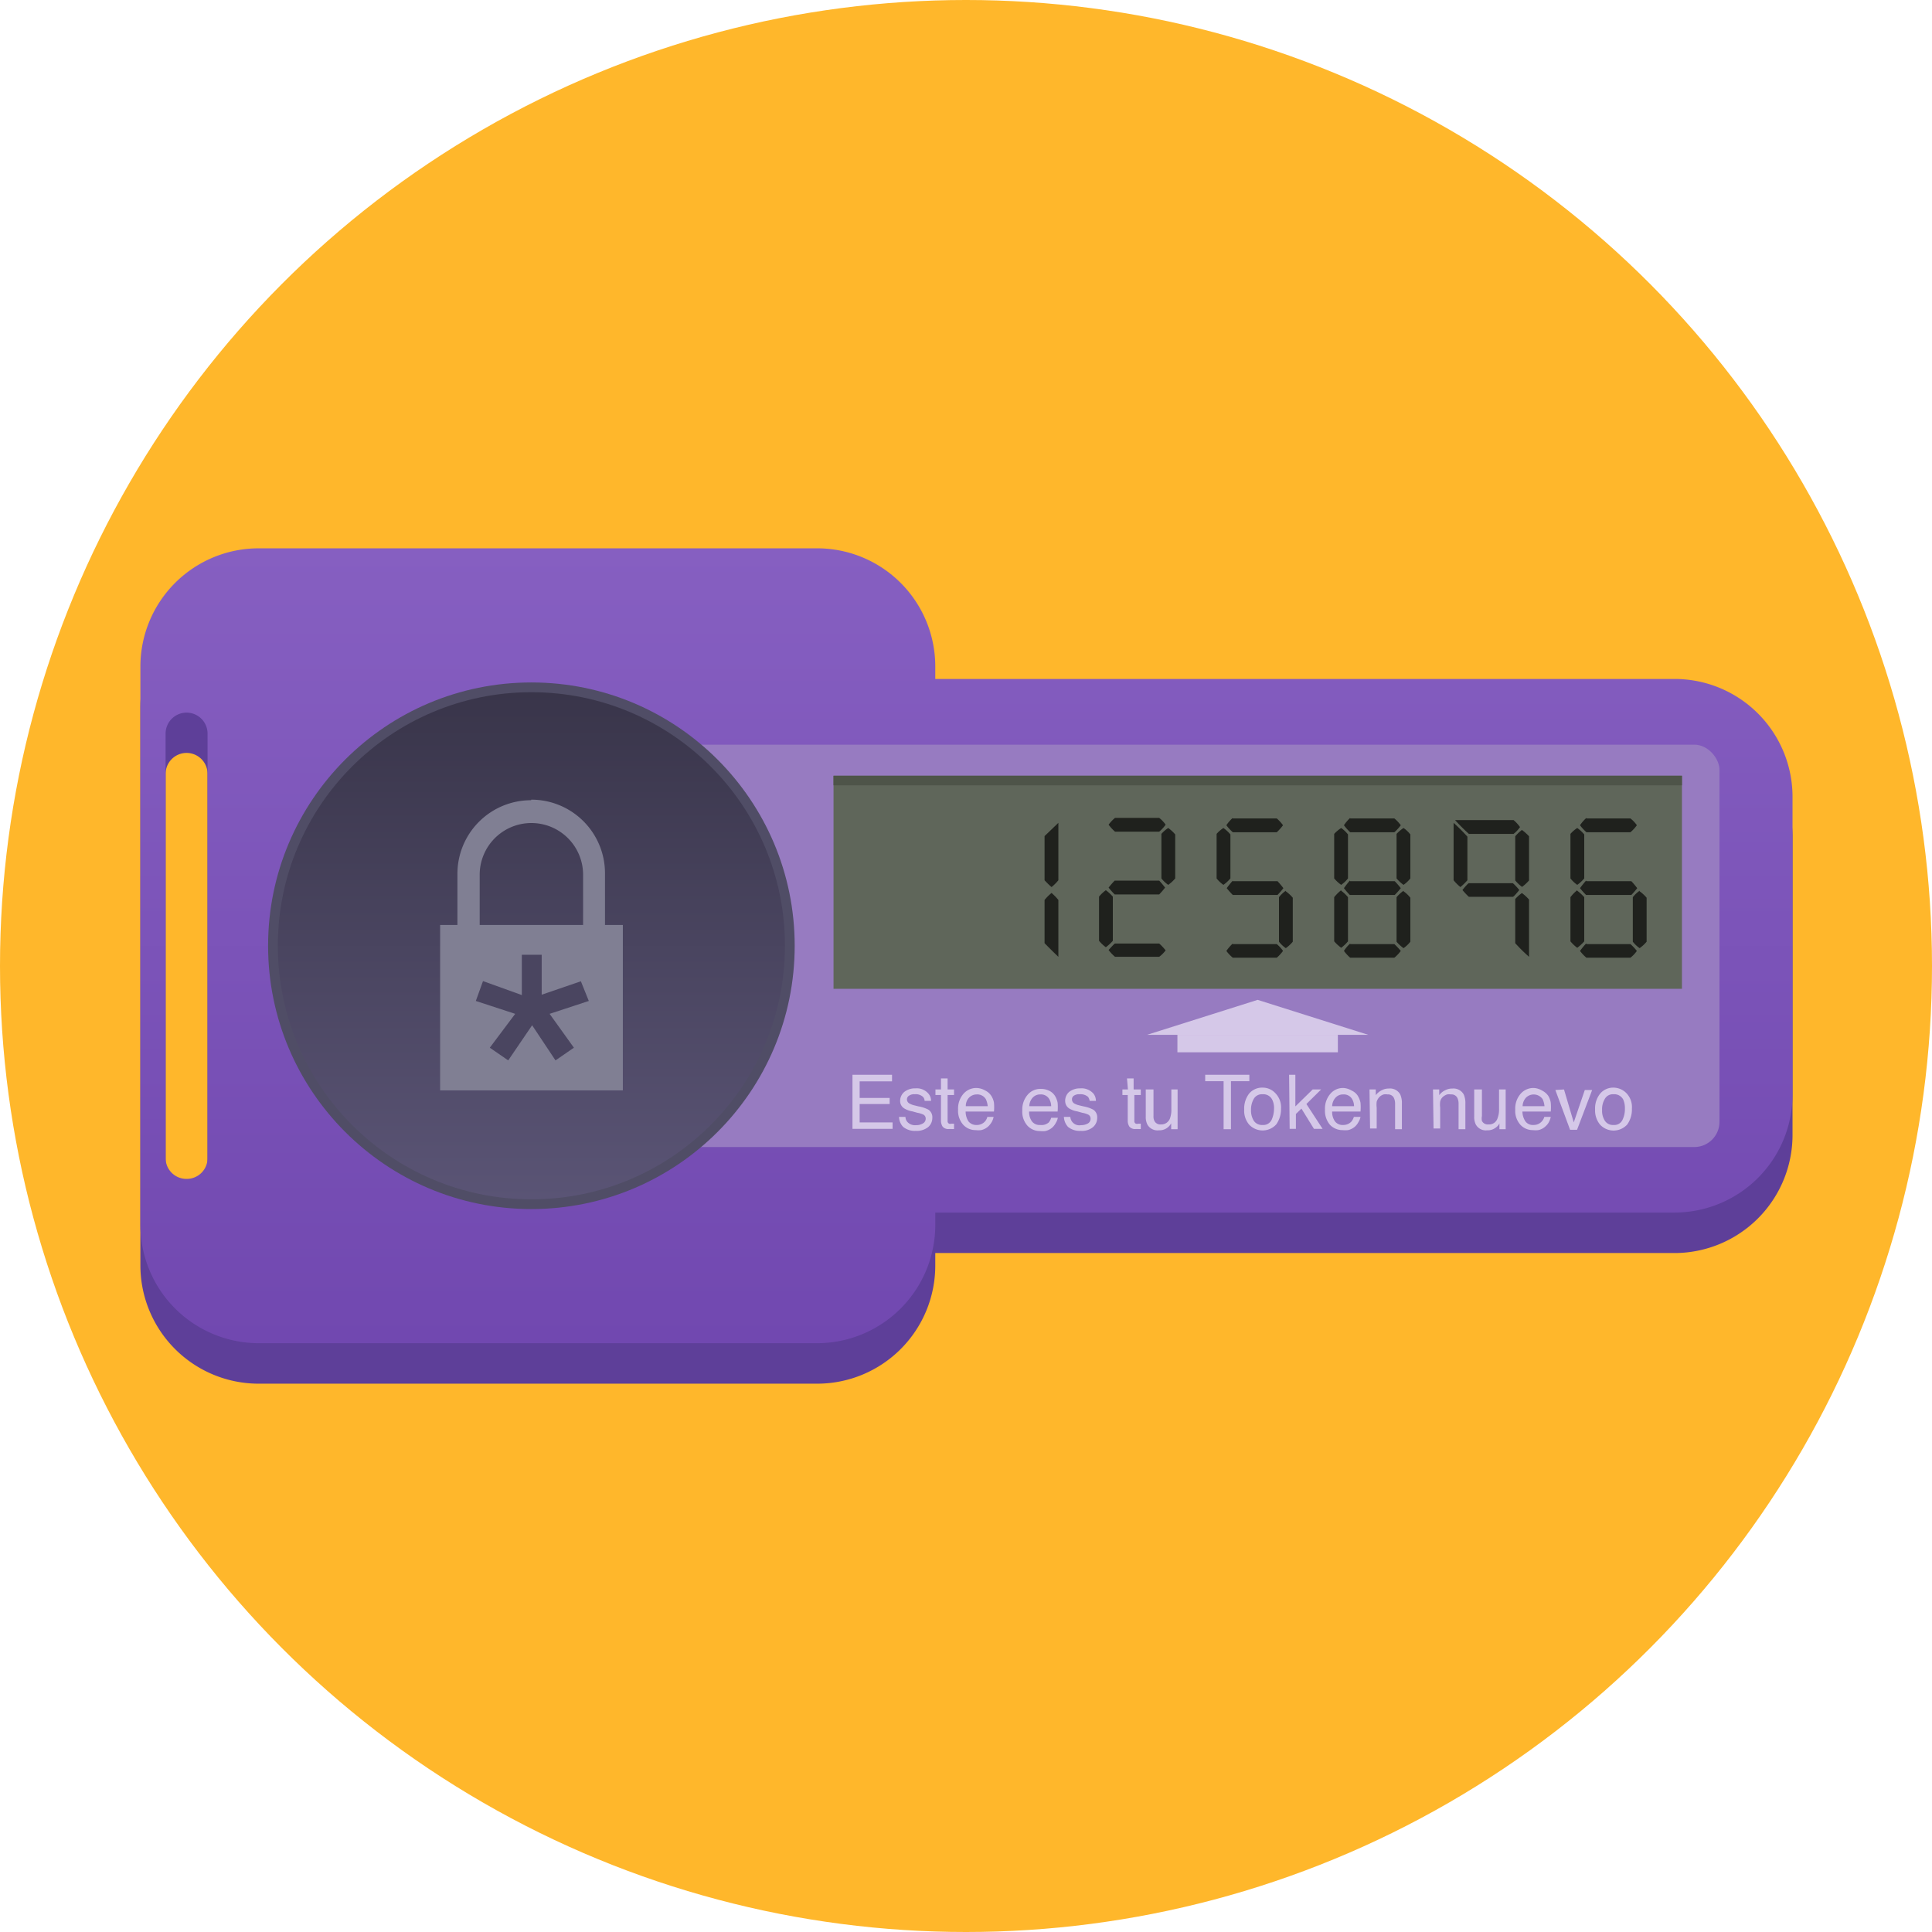 <svg xmlns="http://www.w3.org/2000/svg" xmlns:xlink="http://www.w3.org/1999/xlink" viewBox="0 0 105 105"><defs><linearGradient id="Degradado_sin_nombre_15" x1="52.5" y1="29.8" x2="52.5" y2="73.01" gradientUnits="userSpaceOnUse"><stop offset="0" stop-color="#865fc1"/><stop offset="1" stop-color="#7148b0"/></linearGradient><linearGradient id="Degradado_sin_nombre_34" x1="28.88" y1="65.18" x2="28.88" y2="37.62" gradientUnits="userSpaceOnUse"><stop offset="0" stop-color="#5a5475"/><stop offset="1" stop-color="#39354a"/></linearGradient></defs><title>p3h2</title><g id="contenido"><circle cx="52.5" cy="52.5" r="52.5" fill="#ffb72b"/><path d="M91,39.09H50.83v-.68A6.42,6.42,0,0,0,44.42,32H14.06a6.43,6.43,0,0,0-6.43,6.42V68.77a6.43,6.43,0,0,0,6.43,6.43H44.42a6.42,6.42,0,0,0,6.41-6.43V68.1H91a6.42,6.42,0,0,0,6.42-6.42V45.51A6.41,6.41,0,0,0,91,39.09ZM10.12,66.27h0A1.14,1.14,0,0,1,9,65.13V42.05a1.14,1.14,0,0,1,1.14-1.13h0a1.14,1.14,0,0,1,1.14,1.13V65.13A1.14,1.14,0,0,1,10.12,66.27Z" fill="#5e3f99"/><path d="M91,36.9H50.83v-.68a6.42,6.42,0,0,0-6.41-6.42H14.06a6.43,6.43,0,0,0-6.43,6.42V66.58A6.44,6.44,0,0,0,14.06,73H44.42a6.43,6.43,0,0,0,6.41-6.43v-.67H91a6.42,6.42,0,0,0,6.42-6.43V43.32A6.41,6.41,0,0,0,91,36.9ZM10.12,64.07h0A1.13,1.13,0,0,1,9,62.94V39.86a1.14,1.14,0,0,1,1.14-1.13h0a1.14,1.14,0,0,1,1.14,1.13V62.94A1.13,1.13,0,0,1,10.12,64.07Z" fill="url(#Degradado_sin_nombre_15)"/><rect x="31.4" y="40.47" width="62.05" height="21.87" rx="1.37" ry="1.37" fill="#977bc1"/><circle cx="28.88" cy="51.4" r="14.31" fill="#504d66"/><rect x="45.3" y="42.16" width="46.11" height="11.58" fill="#5f665a"/><circle cx="28.88" cy="51.4" r="13.78" fill="url(#Degradado_sin_nombre_34)"/><path d="M57.52,44.72v3.12a2.53,2.53,0,0,1-.37.37s-.15-.12-.38-.37v-2.4Zm-.37,3.81a3.09,3.09,0,0,1,.37.38V52s-.27-.25-.75-.74V48.91A2.71,2.71,0,0,1,57.15,48.53Z" fill="#1f211d"/><path d="M60.1,48.38a2.4,2.4,0,0,1,.38.35v2.4a2.4,2.4,0,0,1-.38.35,2.05,2.05,0,0,1-.37-.35v-2.4A2.05,2.05,0,0,1,60.1,48.38Zm.5-3.93H63a1.71,1.71,0,0,1,.35.37,2,2,0,0,1-.35.38H60.6a2.4,2.4,0,0,1-.35-.38A2.05,2.05,0,0,1,60.6,44.45Zm0,3.41H63a4.53,4.53,0,0,1,.32.38,4.28,4.28,0,0,1-.32.37H60.58a4.27,4.27,0,0,1-.33-.37A4.51,4.51,0,0,1,60.58,47.86Zm0,3.42H63s.15.12.35.37A1.71,1.71,0,0,1,63,52H60.6a2.05,2.05,0,0,1-.35-.37C60.46,51.4,60.57,51.28,60.6,51.28ZM63.49,45a2,2,0,0,1,.38.35v2.39a2,2,0,0,1-.38.35,1.71,1.71,0,0,1-.37-.35V45.32A1.71,1.71,0,0,1,63.49,45Z" fill="#1f211d"/><path d="M66.49,45a2,2,0,0,1,.38.35v2.39a2,2,0,0,1-.38.35,1.71,1.71,0,0,1-.37-.35V45.32A1.71,1.71,0,0,1,66.49,45Zm.5-.52h2.4a2.27,2.27,0,0,1,.34.37,2.71,2.71,0,0,1-.34.38H67a2.4,2.4,0,0,1-.35-.38A2.05,2.05,0,0,1,67,44.45Zm0,3.41h2.44a4.53,4.53,0,0,1,.32.38,4.28,4.28,0,0,1-.32.37H67a4.27,4.27,0,0,1-.33-.37A4.51,4.51,0,0,1,67,47.86Zm0,3.42h2.4a1.83,1.83,0,0,1,.34.37,2.27,2.27,0,0,1-.34.37H67a2.05,2.05,0,0,1-.35-.37C66.85,51.4,67,51.28,67,51.28Zm2.89-2.87a2,2,0,0,1,.38.35v2.39a2,2,0,0,1-.38.35,1.71,1.71,0,0,1-.37-.35V48.76A1.71,1.71,0,0,1,69.88,48.41Z" fill="#1f211d"/><path d="M72.89,45a1.71,1.71,0,0,1,.37.35v2.39a1.71,1.71,0,0,1-.37.35,2,2,0,0,1-.38-.35V45.32A2,2,0,0,1,72.89,45Zm0,3.41a2.05,2.05,0,0,1,.37.35v2.4a2.05,2.05,0,0,1-.37.35,2.4,2.4,0,0,1-.38-.35v-2.4A2.4,2.4,0,0,1,72.89,48.38Zm.49-3.93h2.4a2.05,2.05,0,0,1,.35.37,2.4,2.4,0,0,1-.35.38h-2.4a2.71,2.71,0,0,1-.34-.38A2.27,2.27,0,0,1,73.38,44.45Zm0,3.41H75.8a4.51,4.51,0,0,1,.33.38,4.27,4.27,0,0,1-.33.37H73.36a4.28,4.28,0,0,1-.32-.37A4.53,4.53,0,0,1,73.36,47.86Zm0,3.42h2.4s.14.12.35.37a2.05,2.05,0,0,1-.35.37h-2.4a2.27,2.27,0,0,1-.34-.37A1.83,1.83,0,0,1,73.38,51.28ZM76.28,45a1.71,1.71,0,0,1,.37.35v2.39a1.71,1.71,0,0,1-.37.35,2,2,0,0,1-.38-.35V45.32A2,2,0,0,1,76.28,45Zm0,3.44a1.71,1.71,0,0,1,.37.35v2.39a1.71,1.71,0,0,1-.37.35,2,2,0,0,1-.38-.35V48.76A2,2,0,0,1,76.28,48.41Z" fill="#1f211d"/><path d="M79,44.72a10.21,10.21,0,0,1,.75.75v2.37a3.09,3.09,0,0,1-.38.37,2.53,2.53,0,0,1-.37-.37Zm.12-.15h3.14a2,2,0,0,1,.35.38,1.71,1.71,0,0,1-.35.37H79.83A10.21,10.21,0,0,1,79.08,44.57ZM79.83,48h2.39s.15.12.35.37c-.2.25-.32.37-.35.37H79.83s-.14-.12-.35-.37C79.69,48.11,79.8,48,79.83,48Zm2.89-2.89a2.71,2.71,0,0,1,.38.34v2.4a2.4,2.4,0,0,1-.38.35,2.05,2.05,0,0,1-.37-.35v-2.4A2.27,2.27,0,0,1,82.72,45.1Zm0,3.43a2.4,2.4,0,0,1,.38.35V52a8.78,8.78,0,0,1-.75-.74v-2.4A2.05,2.05,0,0,1,82.72,48.53Z" fill="#1f211d"/><path d="M85.72,45a2,2,0,0,1,.38.35v2.39a2,2,0,0,1-.38.35,1.71,1.71,0,0,1-.37-.35V45.32A1.71,1.71,0,0,1,85.72,45Zm0,3.41a2.4,2.4,0,0,1,.38.35v2.4a2.4,2.4,0,0,1-.38.35,2.05,2.05,0,0,1-.37-.35v-2.4A2.05,2.05,0,0,1,85.72,48.38Zm.5-3.93h2.39a1.71,1.71,0,0,1,.35.37,2,2,0,0,1-.35.38H86.22a2.4,2.4,0,0,1-.35-.38A2.05,2.05,0,0,1,86.22,44.45Zm0,3.41h2.44a4.53,4.53,0,0,1,.32.38,4.28,4.28,0,0,1-.32.37H86.2a4.27,4.27,0,0,1-.33-.37A4.51,4.51,0,0,1,86.2,47.86Zm0,3.42h2.39s.15.12.35.37a1.71,1.71,0,0,1-.35.37H86.22a2.05,2.05,0,0,1-.35-.37C86.08,51.4,86.19,51.28,86.22,51.28Zm2.89-2.87a2,2,0,0,1,.38.35v2.39a2,2,0,0,1-.38.35,1.71,1.71,0,0,1-.37-.35V48.76A1.71,1.71,0,0,1,89.11,48.41Z" fill="#1f211d"/><path d="M46.33,58.41h2.15v.36H46.72v.9h1.63V60H46.72v1h1.79v.35H46.33Z" fill="#d5c8e8"/><path d="M49.21,60.7a.42.42,0,0,0,.1.27.56.56,0,0,0,.48.18.69.69,0,0,0,.36-.09.29.29,0,0,0,.16-.27.24.24,0,0,0-.12-.21,1.2,1.2,0,0,0-.32-.1l-.29-.08a1.25,1.25,0,0,1-.42-.15.47.47,0,0,1-.24-.41.64.64,0,0,1,.23-.5.94.94,0,0,1,.6-.19.83.83,0,0,1,.71.29.59.59,0,0,1,.14.39h-.35a.33.33,0,0,0-.09-.22.58.58,0,0,0-.44-.14.49.49,0,0,0-.32.08.24.24,0,0,0-.11.2.26.26,0,0,0,.15.23,1,1,0,0,0,.24.09l.24.06a1.81,1.81,0,0,1,.54.18.49.49,0,0,1,.21.44.66.66,0,0,1-.22.5,1,1,0,0,1-.68.21,1,1,0,0,1-.69-.22.82.82,0,0,1-.22-.54Z" fill="#d5c8e8"/><path d="M51.14,58.61h.36v.6h.35v.3H51.5v1.41a.15.15,0,0,0,.08.15.28.28,0,0,0,.14,0h.13v.29a.61.61,0,0,1-.13,0h-.15a.4.4,0,0,1-.34-.13.59.59,0,0,1-.09-.34V59.51h-.3v-.3h.3Z" fill="#d5c8e8"/><path d="M53.55,59.27a.8.8,0,0,1,.32.28,1,1,0,0,1,.15.38,2.72,2.72,0,0,1,0,.48H52.48a1,1,0,0,0,.15.53.54.54,0,0,0,.45.2.59.59,0,0,0,.45-.19.6.6,0,0,0,.13-.25H54a.9.9,0,0,1-.09.26,1.25,1.25,0,0,1-.18.24.86.86,0,0,1-.41.22,1.23,1.23,0,0,1-.29,0,.91.91,0,0,1-.68-.29,1.14,1.14,0,0,1-.28-.83,1.22,1.22,0,0,1,.28-.84.92.92,0,0,1,.73-.33A1,1,0,0,1,53.55,59.27Zm.13.85a1.16,1.16,0,0,0-.1-.38.54.54,0,0,0-.5-.26.58.58,0,0,0-.42.18.65.65,0,0,0-.17.46Z" fill="#d5c8e8"/><path d="M57,59.27a.77.77,0,0,1,.33.28,1.16,1.16,0,0,1,.15.38,2.72,2.72,0,0,1,0,.48H55.93a.88.88,0,0,0,.15.53.52.52,0,0,0,.45.2A.6.6,0,0,0,57,61a.75.75,0,0,0,.13-.25h.36a.72.72,0,0,1-.1.26.92.92,0,0,1-.17.24.86.86,0,0,1-.41.22,1.29,1.29,0,0,1-.29,0,.91.91,0,0,1-.68-.29,1.14,1.14,0,0,1-.28-.83,1.22,1.22,0,0,1,.28-.84.9.9,0,0,1,.73-.33A1,1,0,0,1,57,59.27Zm.13.85a.81.81,0,0,0-.1-.38.52.52,0,0,0-.49-.26.54.54,0,0,0-.42.18.71.71,0,0,0-.18.46Z" fill="#d5c8e8"/><path d="M58.17,60.7a.49.49,0,0,0,.58.45.75.75,0,0,0,.37-.09.29.29,0,0,0,.15-.27.24.24,0,0,0-.12-.21,1.2,1.2,0,0,0-.32-.1l-.29-.08a1.25,1.25,0,0,1-.42-.15.48.48,0,0,1-.23-.41.63.63,0,0,1,.22-.5.94.94,0,0,1,.6-.19.86.86,0,0,1,.72.29.63.63,0,0,1,.13.39h-.34a.47.47,0,0,0-.09-.22.62.62,0,0,0-.45-.14.51.51,0,0,0-.32.08.23.23,0,0,0-.1.2.25.25,0,0,0,.14.23,1,1,0,0,0,.24.09l.25.06a1.83,1.83,0,0,1,.53.18.49.49,0,0,1,.21.44.66.66,0,0,1-.22.5.94.94,0,0,1-.67.21,1,1,0,0,1-.7-.22.87.87,0,0,1-.22-.54Z" fill="#d5c8e8"/><path d="M61.25,58.61h.36v.6H62v.3h-.35v1.41a.15.15,0,0,0,.08.15.28.28,0,0,0,.14,0H62v.29a.61.61,0,0,1-.13,0h-.15a.4.4,0,0,1-.34-.13.59.59,0,0,1-.09-.34V59.51H61v-.3h.3Z" fill="#d5c8e8"/><path d="M62.69,59.21v1.44a.54.54,0,0,0,.05.27.35.35,0,0,0,.35.19.5.5,0,0,0,.5-.34,1.36,1.36,0,0,0,.07-.5V59.21H64v2.16h-.35v-.32a.72.72,0,0,1-.67.38.63.63,0,0,1-.62-.31.9.9,0,0,1-.09-.44V59.21Z" fill="#d5c8e8"/><path d="M67.9,58.41v.35h-1v2.61h-.4V58.76h-1v-.35Z" fill="#d5c8e8"/><path d="M69.33,59.43a1.09,1.09,0,0,1,.29.82,1.42,1.42,0,0,1-.26.86,1,1,0,0,1-1.48,0,1.16,1.16,0,0,1-.26-.81,1.33,1.33,0,0,1,.27-.87.93.93,0,0,1,.74-.32A.94.94,0,0,1,69.33,59.43Zm-.22,1.43a1.47,1.47,0,0,0,.13-.6,1,1,0,0,0-.1-.5.54.54,0,0,0-.52-.29.51.51,0,0,0-.48.25,1.17,1.17,0,0,0-.15.61,1.06,1.06,0,0,0,.15.58.53.53,0,0,0,.47.23A.5.5,0,0,0,69.11,60.86Z" fill="#d5c8e8"/><path d="M70.06,58.41h.34v1.72l.94-.92h.46L71,60l.88,1.35h-.47l-.68-1.1-.3.29v.81h-.34Z" fill="#d5c8e8"/><path d="M73.46,59.27a.77.77,0,0,1,.33.28,1.16,1.16,0,0,1,.15.38,2.72,2.72,0,0,1,0,.48H72.4a.88.88,0,0,0,.15.53.52.52,0,0,0,.45.2.6.6,0,0,0,.45-.19.75.75,0,0,0,.13-.25h.36a.72.72,0,0,1-.1.26.92.92,0,0,1-.17.24.86.86,0,0,1-.41.22,1.36,1.36,0,0,1-.29,0,.94.94,0,0,1-.69-.29,1.18,1.18,0,0,1-.27-.83,1.22,1.22,0,0,1,.28-.84.9.9,0,0,1,.73-.33A1,1,0,0,1,73.46,59.27Zm.13.85a.81.81,0,0,0-.1-.38.52.52,0,0,0-.49-.26.54.54,0,0,0-.42.18.71.71,0,0,0-.18.46Z" fill="#d5c8e8"/><path d="M74.43,59.21h.34v.31a.9.9,0,0,1,.33-.27.79.79,0,0,1,.38-.09.63.63,0,0,1,.62.32,1.16,1.16,0,0,1,.09.51v1.38h-.37V60a.73.73,0,0,0-.06-.32.35.35,0,0,0-.35-.2.58.58,0,0,0-.21,0,.56.56,0,0,0-.26.17.69.69,0,0,0-.12.22,1.42,1.42,0,0,0,0,.33v1.13h-.36Z" fill="#d5c8e8"/><path d="M77.88,59.21h.34v.31a.82.82,0,0,1,.33-.27.79.79,0,0,1,.38-.09.64.64,0,0,1,.62.32,1.16,1.16,0,0,1,.09.51v1.38h-.37V60a.73.73,0,0,0-.06-.32.35.35,0,0,0-.35-.2.58.58,0,0,0-.21,0,.65.65,0,0,0-.27.17.5.5,0,0,0-.11.22,1.42,1.42,0,0,0,0,.33v1.13h-.36Z" fill="#d5c8e8"/><path d="M80.54,59.21v1.44a.68.68,0,0,0,0,.27.35.35,0,0,0,.35.19.48.48,0,0,0,.5-.34,1.34,1.34,0,0,0,.08-.5V59.21h.36v2.16h-.34v-.32a.51.51,0,0,1-.17.21.72.72,0,0,1-.5.17.62.62,0,0,1-.61-.31.9.9,0,0,1-.09-.44V59.21Z" fill="#d5c8e8"/><path d="M83.81,59.27a.91.91,0,0,1,.33.28,1,1,0,0,1,.14.38,2.72,2.72,0,0,1,0,.48H82.74a1,1,0,0,0,.16.53.5.5,0,0,0,.44.2.59.59,0,0,0,.45-.19.62.62,0,0,0,.14-.25h.35a.9.9,0,0,1-.09.26.76.76,0,0,1-.18.24.82.82,0,0,1-.41.22,1.23,1.23,0,0,1-.29,0,.92.92,0,0,1-.68-.29,1.14,1.14,0,0,1-.28-.83,1.22,1.22,0,0,1,.28-.84.92.92,0,0,1,.74-.33A1,1,0,0,1,83.81,59.27Zm.13.85a1.16,1.16,0,0,0-.1-.38.59.59,0,0,0-.91-.08.71.71,0,0,0-.18.46Z" fill="#d5c8e8"/><path d="M85,59.21,85.53,61l.6-1.76h.4l-.82,2.16h-.38l-.8-2.16Z" fill="#d5c8e8"/><path d="M88.41,59.43a1.09,1.09,0,0,1,.28.82,1.41,1.41,0,0,1-.25.86,1,1,0,0,1-1.49,0,1.21,1.21,0,0,1-.26-.81,1.28,1.28,0,0,1,.28-.87.93.93,0,0,1,.73-.32A1,1,0,0,1,88.41,59.43Zm-.23,1.43a1.32,1.32,0,0,0,.13-.6,1.18,1.18,0,0,0-.09-.5.55.55,0,0,0-.53-.29.5.5,0,0,0-.47.25,1.09,1.09,0,0,0-.15.61,1,1,0,0,0,.15.58.52.52,0,0,0,.47.23A.49.49,0,0,0,88.18,60.86Z" fill="#d5c8e8"/><rect x="63.99" y="56.24" width="8.72" height="0.95" fill="#d5c8e8"/><polygon points="74.36 56.24 62.34 56.24 68.35 54.34 74.36 56.24" fill="#d5c8e8"/><rect x="23.92" y="50.27" width="9.93" height="8.99" fill="#807f93"/><path d="M28.88,43.46a4,4,0,0,1,4,4V51H31.69V47.54a2.81,2.81,0,0,0-2.81-2.81h0a2.81,2.81,0,0,0-2.81,2.81V51H24.86V47.49a4,4,0,0,1,4-4Z" fill="#807f93"/><path d="M29.44,51.89v2.17l2.13-.73L32,54.4l-2.13.7,1.32,1.84-1,.69-1.27-1.91-1.3,1.91-1-.69L28,55.1l-2.14-.7.39-1.08,2.11.76V51.89Z" fill="#4a4560"/><rect x="45.3" y="42.16" width="46.11" height="0.52" fill="#4e5449"/></g></svg>
